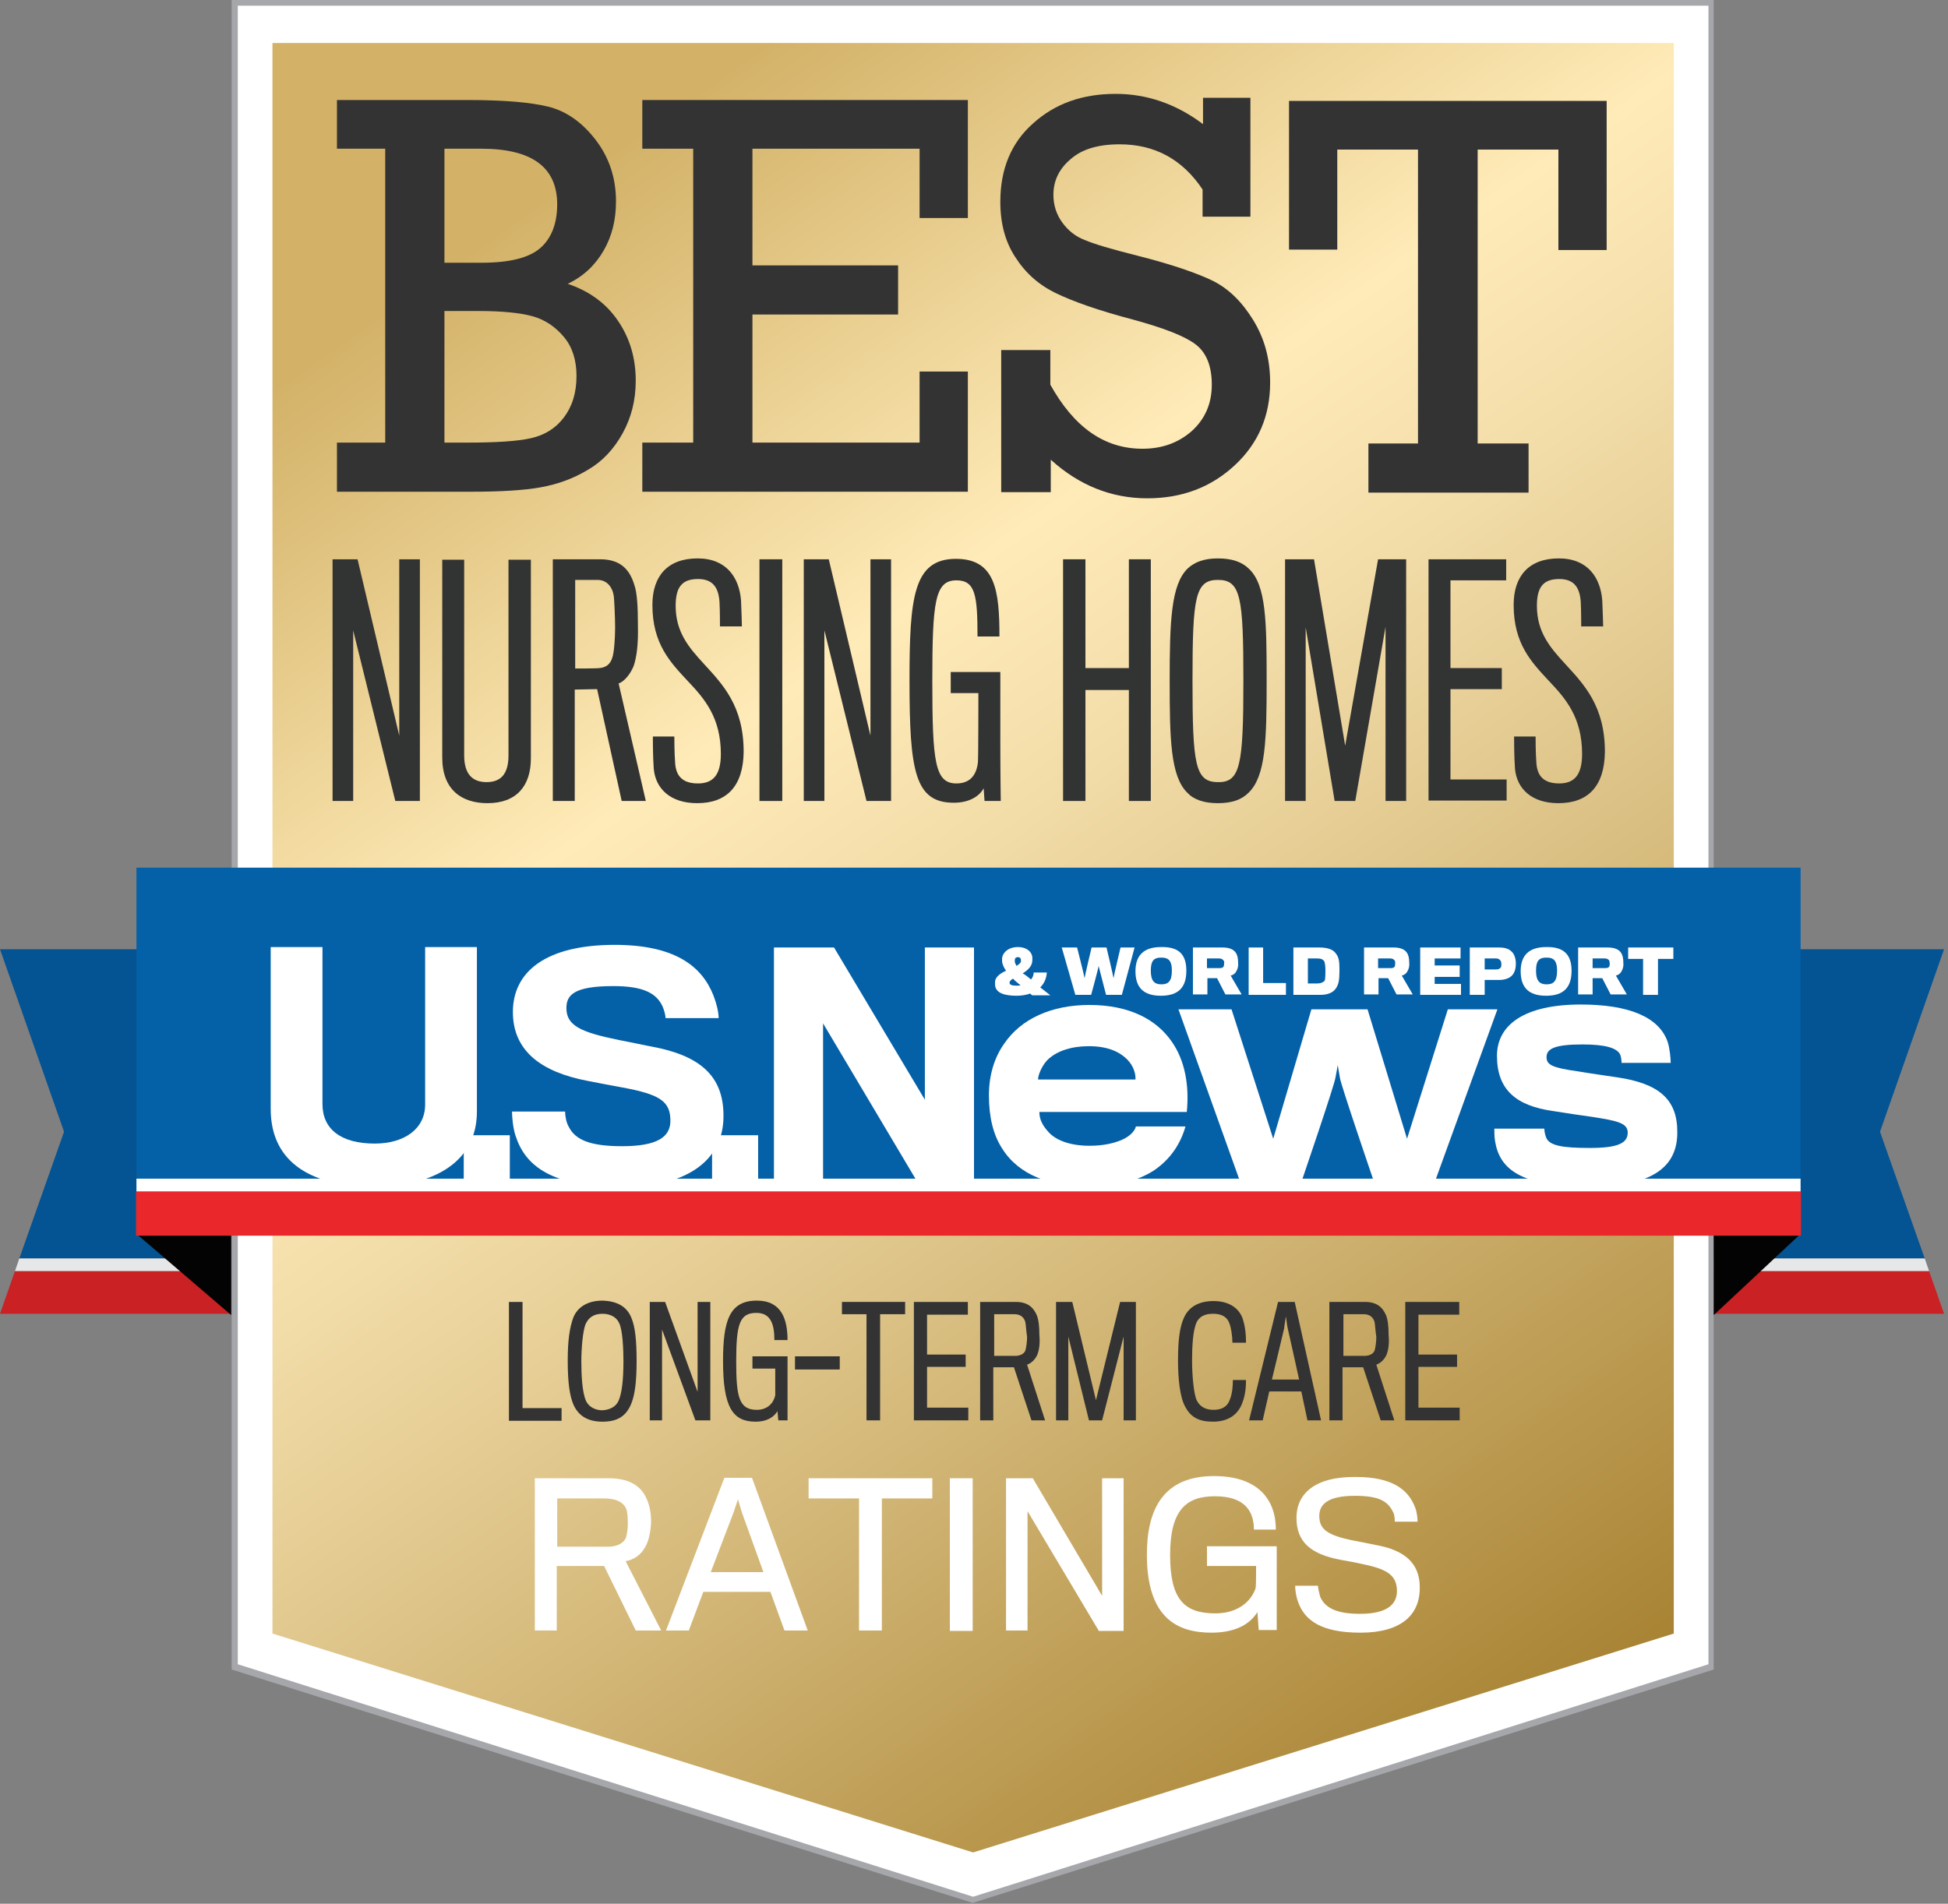<svg xmlns="http://www.w3.org/2000/svg" xmlns:xlink="http://www.w3.org/1999/xlink" id="Layer_1" x="0px" y="0px" viewBox="0 0 444 434" xml:space="preserve"><rect x="0" y="0" width="444" height="434" fill="#808080" stroke="none"/><g>	<g>		<polygon fill="#FFFFFF" points="53.5,379.9 53.5,0.6 390.1,0.6 390.1,379.9 221.8,433.1   "></polygon>		<path fill="#A5A7AB" d="M389.4,1.3v378.1l-167.6,53l-167.6-53V1.3H389.4 M390.7,0H52.8v380.6l168.9,53.2l168.9-53.2V0L390.7,0z"></path>	</g>	<linearGradient id="SVGID_1_" gradientUnits="userSpaceOnUse" x1="84.056" y1="-5.622" x2="359.511" y2="387.769">		<stop offset="0.135" style="stop-color:#D3B268"></stop>		<stop offset="0.393" style="stop-color:#FFEBB8"></stop>		<stop offset="0.465" style="stop-color:#F7E2AF"></stop>		<stop offset="0.583" style="stop-color:#E7CF97"></stop>		<stop offset="0.731" style="stop-color:#D1B575"></stop>		<stop offset="0.903" style="stop-color:#B7954A"></stop>		<stop offset="1" style="stop-color:#A88334"></stop>	</linearGradient>	<polygon fill="url(#SVGID_1_)" points="381.5,9.8 62.1,9.8 62.1,372.4 221.8,422.3 381.5,372.4  "></polygon></g><g>	<path fill="#FFFFFF" d="M147.1,352.6c-1,1.9-2.7,3-4.5,3.3l8.1,15.8h-5.8l-7.2-14.7h-10.8v14.7h-5V337h16.9c4.4,0,7,1.6,8.3,4.1  c0.8,1.5,1.3,3.3,1.3,5.9C148.3,349.4,147.8,351.4,147.1,352.6z M142.7,343.9c-0.7-1.5-2.3-2.3-5-2.3H127c0,0,0,10.9,0,11h11.6  c1.9,0,3.4-0.7,4-1.9c0.3-0.7,0.5-2.2,0.5-3.3C143.1,346.1,143,344.5,142.7,343.9z"></path>	<path fill="#FFFFFF" d="M157,371.7h-5.2l13.3-34.8h6.3l12.7,34.8h-5.3l-3.2-8.8h-15.3L157,371.7z M169.1,344.8l-0.9-3l-1,3  l-5.2,13.6H174L169.1,344.8z"></path>	<path fill="#FFFFFF" d="M201,341.6v30.1h-5.2v-30.1h-11.5V337h28.2v4.6H201z"></path>	<path fill="#FFFFFF" d="M216.5,371.7V337h5.2v34.8H216.5z"></path>	<path fill="#FFFFFF" d="M250.4,371.7l-16.2-27.2v27.2h-4.9V337h6.1l15.8,26.8V337h4.9v34.8H250.4z"></path>	<path fill="#FFFFFF" d="M286.9,371.7l-0.3-4.2c-1.3,2.1-4.1,4.7-10.5,4.7c-7.7,0-14.7-3.3-14.7-17.8c0-10.4,3.8-17.9,15.3-17.9  c10.2,0,14.1,5.5,14.1,12.2h-5c0-4.3-2.2-7.6-8.9-7.6c-6.6,0-10.2,3.2-10.2,13.4c0,10.1,3.2,13.3,10.3,13.3c5.1,0,8.2-2.7,9.2-5.8  c0.1-0.5,0.1-4.7,0.1-5h-11.2v-4.5H291c0,0,0,7.8,0,9.9c0,4.3,0,9.2,0,9.2H286.9z"></path>	<path fill="#FFFFFF" d="M310.1,372.2c-8.8,0-12.8-2.7-14.3-7.2c-0.4-1.1-0.6-2.6-0.6-3.5h5.2c0,0.5,0.3,1.8,0.5,2.5  c1.2,2.8,4.2,3.9,9.1,3.9c6.2,0,8.4-2.2,8.4-5.2c0-3.6-2.3-5-7.7-6.1c-1.2-0.3-3.3-0.7-5.1-1c-6.9-1.3-10.1-4.1-10.1-9.6  c0-5.3,4-9.4,13.5-9.3c8.1,0,12,2.7,13.6,7.1c0.4,1.1,0.5,2.5,0.5,3.1h-5.2c0-0.4,0-1.4-0.3-2c-1.2-2.7-3.3-3.9-8.8-3.9  c-6.1,0-8.1,1.9-8.1,4.6c0,3,1.8,4.4,7.8,5.6c1.6,0.3,3.6,0.7,5,1c6.4,1.1,10.1,4,10.1,9.6C323.7,368.2,319.3,372.2,310.1,372.2z"></path></g><g>	<path fill="#333333" d="M116,323.8v-27h3.1V321h8.9v2.9H116z"></path>	<path fill="#333333" d="M143.9,300.4c0.9,2.1,1.2,5.4,1.2,9.8c0,4.9-0.4,7.9-1.3,10c-1.2,2.7-3.1,3.9-6.5,3.9  c-3.4,0-5.5-1.4-6.6-3.9c-0.8-1.9-1.3-4.7-1.3-10c0-4.5,0.4-7.5,1.3-9.9c0.9-2.2,3.1-3.8,6.6-3.8  C140.7,296.6,142.9,297.9,143.9,300.4z M141,319.3c0.7-1.6,1.1-4.5,1.1-9c0-2.8-0.2-6.9-0.9-8.5c-0.5-1.3-1.8-2.3-3.9-2.3  c-2.1,0-3.2,1-3.8,2.3c-0.7,1.6-1,5.8-1,8.6c0,3.1,0.2,6.9,1,8.8c0.7,1.7,2.4,2.3,3.8,2.3C139,321.4,140.4,320.7,141,319.3z"></path>	<path fill="#333333" d="M158.5,323.8l-7.6-20.7v20.7h-2.8v-27h3.5l7.4,20.5v-20.5h2.9v27H158.5z"></path>	<path fill="#333333" d="M177.4,323.8l-0.2-2.1c-0.7,1.2-2.2,2.4-5,2.4c-5.2,0-7.4-3.3-7.4-13.8c0-9.1,1.4-13.8,7.7-13.8  c5.6,0,7,4.2,7,9h-3c0-3.4-0.7-6.2-4.1-6.2c-3.8,0-4.6,2.5-4.6,11c0,8.1,0.6,11.1,4.7,11.1c2.4,0,3.8-1.5,4.2-3.3V312h-5.2v-2.8h8  c0,0,0,6.3,0,8c0,3.2,0,6.6,0,6.6H177.4z"></path>	<path fill="#333333" d="M181.2,312.2v-3h10.2v3H181.2z"></path>	<path fill="#333333" d="M200.6,299.6v24.2h-3.1v-24.2h-5.6v-2.8h14.4v2.8H200.6z"></path>	<path fill="#333333" d="M208.3,323.8v-27h12.3v2.9h-9.3v9.1h8.8v2.8h-8.8v9.3h9.4v2.9H208.3z"></path>	<path fill="#333333" d="M236.4,308.9c-0.5,1.1-1.4,1.9-2.3,2.2l4.1,12.7h-3.1l-4-12.1h-4.7v12.1h-3v-27h8.1c2.7,0,4,1.2,4.8,3  c0.4,1,0.6,2.4,0.6,4.5C237.1,306.4,236.8,308,236.4,308.9z M233.7,301.4c-0.3-1.1-1.1-1.8-2.5-1.8h-4.6c0,0,0,9,0,9.5  c0,0,4.8,0,5,0c1.1-0.1,1.8-0.5,2.1-1.2c0.2-0.6,0.4-2.1,0.4-3.1C233.9,303.5,233.8,301.8,233.7,301.4z"></path>	<path fill="#333333" d="M256.1,323.8v-19.1l-4.9,19.1h-3l-4.7-19.1v19.1h-2.8v-27h3.7l5.4,22.4l5.5-22.4h3.6v27H256.1z"></path>	<path fill="#333333" d="M283.2,319.7c-1,2.9-3.4,4.4-6.7,4.4c-3.1,0-5-0.9-6.3-3.3c-1.3-2.2-1.7-6.7-1.7-10.6  c0-4.8,0.4-7.8,1.4-9.9c1.1-2.4,3.4-3.7,6.7-3.7c3.4,0,5.7,1.5,6.6,3.9c0.6,1.8,0.8,3.6,0.8,5.6h-3.1c0-1.4-0.3-3.6-0.8-4.7  c-0.6-1.3-1.8-1.9-3.6-1.9c-1.9,0-3.1,0.6-3.8,2c-0.8,1.9-1,5.3-1,8.7c0,3.3,0.4,7.8,1.1,9.1c0.8,1.6,2.3,2.1,3.8,2.1  c1.7,0,3.1-0.6,3.7-2.3c0.6-1.5,0.7-3.2,0.7-4.5h3C284,316.4,283.8,318.1,283.2,319.7z"></path>	<path fill="#333333" d="M287.8,323.8h-3.1l6.6-27h3.8l6,27H298l-1.4-6.6h-7.3L287.8,323.8z M293.5,302.8c-0.1-0.3-0.4-2.7-0.4-2.7  s-0.4,2.3-0.4,2.7c-0.1,0.5-2.8,11.7-2.8,11.7h6.2C296.1,314.5,293.6,303.1,293.5,302.8z"></path>	<path fill="#333333" d="M316,308.9c-0.5,1.1-1.4,1.9-2.3,2.2l4.1,12.7h-3.1l-4-12.1h-4.7v12.1h-3v-27h8.1c2.7,0,4,1.2,4.8,3  c0.4,1,0.6,2.4,0.6,4.5C316.7,306.4,316.4,308,316,308.9z M313.3,301.4c-0.3-1.1-1.1-1.8-2.5-1.8h-4.6c0,0,0,9,0,9.5c0,0,4.8,0,5,0  c1.1-0.1,1.8-0.5,2.1-1.2c0.2-0.6,0.4-2.1,0.4-3.1C313.5,303.5,313.4,301.8,313.3,301.4z"></path>	<path fill="#333333" d="M320.3,323.8v-27h12.3v2.9h-9.3v9.1h8.8v2.8h-8.8v9.3h9.4v2.9H320.3z"></path></g><g>	<path fill="#323333" d="M90.1,182.6l-9.6-38.9v38.9h-4.7v-55.1h5.7l9.5,40.2v-40.2h4.7v55.1H90.1z"></path>	<path fill="#323333" d="M111.1,183.1c-5.8,0-10.3-3-10.3-10.4c0-0.6,0-45.1,0-45.1h5c0,0,0,42.9,0,44.6c0,4.3,1.9,6.1,5.1,6.1  c3.3,0,5-1.9,5-6.1c0-1.7,0-44.6,0-44.6h5.1c0,0,0,44.7,0,45.3C121,179.2,117.7,183.1,111.1,183.1z"></path>	<path fill="#323333" d="M144.4,151.9c-0.7,1.7-2.1,3.5-3.4,3.9l6.2,26.8h-5.5l-5.6-25.5l-5.1,0.1v25.4h-5v-55.1h10.8  c4.5,0,6.7,2.2,7.8,5.9c0.6,1.7,0.8,4.9,0.8,9.2C145.5,147,145.1,149.9,144.4,151.9z M139.9,135.9c-0.3-2.1-1.6-3.7-3.7-3.7h-5.1  c0,0,0,19.1,0,20.2c0.1,0,5,0,5.5-0.1c1.6-0.1,2.5-1,2.9-2.2c0.5-1.2,0.7-4.9,0.7-7C140.2,140.6,140,136.7,139.9,135.9z"></path>	<path fill="#323333" d="M158.9,183.1c-6.1,0-9.5-3.3-9.9-7.9c-0.2-2.8-0.2-6.8-0.2-7.3h4.9c0,0.7,0,3.8,0.2,6.3  c0.3,3.2,2.2,4.4,5.2,4.4c3.4,0,5.2-1.9,5.2-6.7c0-8.3-3.7-12.6-7.5-16.6c-4-4.3-8.1-8.5-8.1-17.4c0-6.6,3.5-10.6,10.3-10.6  c6.6,0,9.5,4.4,9.9,9.6c0.1,2,0.2,5.7,0.2,5.9h-5c0-0.1,0-3.5-0.1-5.5c-0.2-3.2-1.4-5.3-4.9-5.3c-3.7,0-5.1,1.9-5.1,6.1  c0,6,3,9.5,6.4,13.2c4.3,4.7,9.1,9.6,9.1,20.1C169.4,179.3,165.6,183.1,158.9,183.1z"></path>	<path fill="#323333" d="M173.1,182.6v-55.1h5.2v55.1H173.1z"></path>	<path fill="#323333" d="M197.5,182.6l-9.6-38.9v38.9h-4.7v-55.1h5.7l9.5,40.2v-40.2h4.7v55.1H197.5z"></path>	<path fill="#323333" d="M224.4,182.6l-0.2-2.9c-1,1.9-3.4,3.3-6.8,3.3c-8.9,0-10.1-7.2-10.1-27.9c0-19,0.9-27.7,10.6-27.7  c9,0,9.9,7.3,9.9,17.7h-5c0-9.4-0.5-12.8-4.8-12.8c-4.9,0-5.5,4.8-5.5,22.9c0,18.6,0.6,23.4,5.5,23.4c3.1,0,4.6-1.9,4.9-4.9  c0.1-1.5,0.1-15.6,0.1-15.7h-6.3v-4.8H228c0,0,0,13.2,0,16.6c0,6.4,0.1,12.8,0.1,12.8H224.4z"></path>	<path fill="#323333" d="M257.3,182.6v-25.3h-9.9v25.3h-5.1v-55.1h5.1v24.8h9.9v-24.8h5v55.1H257.3z"></path>	<path fill="#323333" d="M284.7,129.7c3.9,3.7,4,12.1,4,25.5c0,13.5-0.2,21.7-4.1,25.5c-1.6,1.6-3.8,2.4-7,2.4c-3.2,0-5.5-0.8-7-2.4  c-3.8-3.8-4-12.1-4-25.5c0-13.5,0.3-21.9,4.1-25.6c1.6-1.5,3.8-2.3,6.9-2.3C280.8,127.3,283.1,128.1,284.7,129.7z M283.4,155.2  c0-19.1-0.6-23-5.8-23c-5.2,0-5.8,3.9-5.8,23s0.6,23.1,5.8,23.1C282.7,178.4,283.4,174.4,283.4,155.2z"></path>	<path fill="#323333" d="M315.8,182.6v-39.7l-6.9,39.7h-4.7l-6.6-39.6v39.6h-4.7v-55.1h6.6l7.1,42.5l7.5-42.5h6.4v55.1H315.8z"></path>	<path fill="#323333" d="M325.6,182.6v-55.1h17.7v4.8h-12.7v20h11.7v4.8h-11.7v20.6h12.8v4.8H325.6z"></path>	<path fill="#323333" d="M355.2,183.1c-6.1,0-9.5-3.3-9.9-7.9c-0.2-2.8-0.2-6.8-0.2-7.3h4.9c0,0.7,0,3.8,0.2,6.3  c0.3,3.2,2.2,4.4,5.2,4.4c3.4,0,5.2-1.9,5.2-6.7c0-8.3-3.7-12.6-7.5-16.6c-4-4.3-8.1-8.5-8.1-17.4c0-6.6,3.5-10.6,10.3-10.6  c6.6,0,9.5,4.4,9.9,9.6c0.1,2,0.2,5.7,0.2,5.9h-5c0-0.1,0-3.5-0.1-5.5c-0.2-3.2-1.4-5.3-4.9-5.3c-3.7,0-5.1,1.9-5.1,6.1  c0,6,3,9.5,6.4,13.2c4.3,4.7,9.1,9.6,9.1,20.1C365.7,179.3,361.9,183.1,355.2,183.1z"></path></g><g>	<path fill="#333333" d="M87.8,100.9v-67h-11V22.8h29.7c8.2,0,14.3,0.5,18.4,1.5c4.1,1,7.7,3.5,10.8,7.5c3.1,4,4.7,8.7,4.7,14.1  c0,4.2-0.9,7.9-2.8,11.2c-1.9,3.3-4.6,5.9-8.2,7.6c5,1.7,8.8,4.5,11.5,8.5c2.7,4,4,8.5,4,13.6c0,4.4-1,8.4-3,12s-4.6,6.4-7.9,8.3  c-3.3,2-6.9,3.3-10.8,4c-3.9,0.7-9.3,1-16,1H76.8v-11.2H87.8z M101.3,59.9h8.4c6.4,0,10.9-1.1,13.5-3.4c2.5-2.2,3.8-5.6,3.8-9.9  c0-8.5-5.8-12.7-17.3-12.7h-8.4V59.9z M101.3,100.9h5.1c6.6,0,11.5-0.3,14.6-1c3.1-0.7,5.6-2.2,7.5-4.7c1.9-2.5,2.9-5.6,2.9-9.5  c0-3.5-0.9-6.5-2.8-8.8s-4.3-4-7.2-4.8c-2.9-0.8-7.1-1.2-12.4-1.2h-7.7V100.9z"></path>	<path fill="#333333" d="M158,100.9v-67h-11.6V22.8h74.2v26.9h-11V33.9h-38.1v26.6h33.2v11.2h-33.2v29.2h38.1V84.7h11v27.4h-74.2  v-11.2H158z"></path>	<path fill="#333333" d="M228.2,112.3V79.8h11.2v7.9c5.4,9.7,12.3,14.6,21,14.6c4.4,0,8.1-1.3,11.2-4c3-2.7,4.6-6.2,4.6-10.6  c0-4.2-1.2-7.3-3.7-9.2c-2.5-1.9-7.2-3.7-14.1-5.6c-8-2.1-13.9-4.2-17.8-6.1c-3.9-1.9-6.9-4.6-9.2-8.2c-2.3-3.5-3.4-7.7-3.4-12.6  c0-7.5,2.5-13.5,7.5-17.9c5-4.5,11.2-6.7,18.8-6.7c7.1,0,13.8,2.3,19.9,6.9v-6H285v27.1h-10.9v-6.2c-4.6-6.9-10.9-10.3-18.9-10.3  c-4.9,0-8.6,1.1-11.2,3.4c-2.6,2.2-3.9,4.9-3.9,8.1c0,2.4,0.7,4.5,2,6.3c1.3,1.8,3,3.2,5.1,4c2.1,0.9,6.1,2.1,12.1,3.6  c7.9,2,13.6,4,17.1,5.7c3.6,1.8,6.6,4.7,9.2,8.9c2.6,4.2,3.9,8.9,3.9,14.3c0,7.6-2.7,13.9-8.1,18.9c-5.4,5-12,7.5-19.9,7.5  c-8.1,0-15.5-2.9-22-8.8v7.4H228.2z"></path>	<path fill="#333333" d="M323.2,101.1v-67h-18.4v22.8h-11V23h72.4v34h-11V34.1h-18.4v67h11.6v11.2h-36.5v-11.2H323.2z"></path></g><g>	<polygon fill="#045393" points="0,216.4 52.4,216.4 52.4,286.9 4.4,286.9 14.6,258  "></polygon>	<polygon fill="#E6E7E8" points="52.4,289.8 3.4,289.8 4.4,286.9 52.4,286.9  "></polygon>	<polygon fill="#CA2124" points="52.4,299.5 0,299.5 3.4,289.8 52.4,289.8  "></polygon></g><g>	<polygon fill="#045393" points="443.1,216.4 390.7,216.4 390.7,286.9 438.7,286.9 428.5,258  "></polygon>	<polygon fill="#E6E7E8" points="390.7,289.8 439.7,289.8 438.7,286.9 390.7,286.9  "></polygon>	<polygon fill="#CA2124" points="390.7,299.5 443.1,299.5 439.7,289.8 390.7,289.8  "></polygon></g><polygon fill="#030303" points="52.7,281.3 52.7,299.8 31,281.2 "></polygon><polygon fill="#030303" points="390.6,281.3 390.6,299.8 410.5,281.2 "></polygon><rect x="31.1" y="197.8" fill="#0460A7" width="379.3" height="73.9"></rect><g id="U.S.News_2_">	<path fill="#FFFFFF" d="M85.1,270.5c-13.4,0-23.4-5-23.4-17.7c0-1.2,0-36.9,0-36.9h11.8c0,0,0,34.8,0,35.8c0,5.7,4.2,9,11.9,9  c6.7,0,11.5-3.3,11.5-8.9c0-1,0-35.9,0-35.9h11.8c0,0,0,36.5,0,37.5C108.7,264.9,98.9,270.5,85.1,270.5z"></path>	<path fill="#FFFFFF" d="M105.7,269.8v-11h10.5v11H105.7z"></path>	<path fill="#FFFFFF" d="M141.8,270.6c-16.3,0-22.1-4.9-24.3-11.7c-0.6-1.8-0.8-4.4-0.8-5.5h12.1c0,1,0.3,2.6,0.8,3.4  c1.5,3.1,5,4.5,12.2,4.5c8.2,0,11-2.2,11-5.8c0-4.4-2.3-6-11-7.6c-1.6-0.3-5.5-1-7.9-1.5c-10.5-2-17-6.8-17-15.7  c0-9.1,7.4-15.3,23.2-15.3c13.5,0,19.8,4.7,22.5,11.5c0.7,1.8,1.2,3.8,1.2,5.2h-12.1c0-0.6-0.3-1.8-0.7-2.7  c-1.4-3-4.4-4.6-11.2-4.6c-8.9,0-10.7,2-10.7,5c0,4,3.2,5.5,12,7.3c2.7,0.5,6.3,1.3,7.5,1.5c10.7,2,16.3,6.5,16.3,15.7  C165,264,157.3,270.6,141.8,270.6z"></path>	<path fill="#FFFFFF" d="M162.3,269.8v-11h10.5v11H162.3z"></path>	<path fill="#FFFFFF" d="M209.3,269.8l-21.7-36.5v36.5h-11.2V216h13.7l20.7,34.7V216h11.2v53.8H209.3z"></path>	<path fill="#FFFFFF" d="M262.9,266.9c-3.5,2.2-8.3,3.6-14.7,3.6c-8.8,0-16-2.6-19.8-8.7c-2-3.1-3-7.1-3-12.1  c0-4.5,1.2-8.6,3.5-11.8c3.8-5.6,10.7-8.8,19.4-8.8c9.1,0,15.3,3.3,18.8,8.4c3,4.3,4,10,3.4,16h-33.6c0,1.8,0.8,3.2,2.2,4.7  c1.7,1.8,4.9,3,9.2,3c3.3,0,5.6-0.6,7.3-1.3c2.1-0.9,3.1-2.2,3.3-3.1h11.3C269.1,260.7,266.8,264.3,262.9,266.9z M256.9,241.5  c-1.7-1.7-4.4-3-8.7-3c-4.1,0-7.1,1.1-9.1,2.8c-1.4,1.2-2.5,3.6-2.5,4.8h22.2C258.9,244.9,258.4,243,256.9,241.5z"></path>	<path fill="#FFFFFF" d="M326.9,269.8h-13.6c0,0-7.8-22.8-7.9-24.1c-0.1-0.5-0.5-2.9-0.5-2.9s-0.4,2.4-0.5,2.8  c-0.1,1.4-7.9,24.2-7.9,24.2h-13.7l-14.2-39.7h12.1l9.5,29.5l8.7-29.5h12.8l9,29.5l9.3-29.5h11.3L326.9,269.8z"></path>	<path fill="#FFFFFF" d="M362.4,270.5c-13.4,0-19.8-2.7-21.4-9.2c-0.4-1.6-0.4-2.7-0.4-4H352c0,0.5,0.1,1.2,0.4,2  c0.7,1.9,3.8,2.4,10,2.4c6.6,0,8.6-1.2,8.6-3.5c0-2.2-2.4-2.7-8.2-3.6c-1.5-0.2-6.3-0.9-8.7-1.3c-8.7-1.2-12.9-5-12.9-12.6  c0-7.1,6.3-11.7,19.1-11.7c10.9,0,17.8,2.8,19.8,8.5c0.5,1.5,0.7,4,0.7,4.8h-11.2c0-0.4-0.1-1.7-0.5-2.2c-0.8-1.1-2.9-2-8.4-2  c-6.4,0-8.2,1-8.2,2.9c0,1.7,1.2,2.4,6.9,3.2c2.3,0.4,7.9,1.2,9.2,1.4c9.5,1.4,13.7,5,13.7,12.4  C382.4,266.3,376.2,270.5,362.4,270.5z"></path></g><g id="_x26__World_Report_2_">	<path fill="#FFFFFF" d="M235,223.3c0.4-0.5,0.6-1,0.6-1.6h3c-0.1,1.4-0.6,2.5-1.5,3.4c0.7,0.5,1.5,1.2,2.3,1.8h-4.1  c-0.2-0.1-0.4-0.3-0.5-0.4c-0.8,0.3-2,0.5-3,0.5c-2.6,0-4.9-0.5-5-2.5c0-0.2,0-0.4,0-0.6c0-1.2,1.2-2,2.5-2.6  c-0.6-0.9-0.9-1.6-0.9-2.3c0-0.1,0-0.4,0-0.5c0.1-1.3,1.4-2.6,3.6-2.6c2.1,0,3.3,1.2,3.3,2.5c0,0.1,0,0.4,0,0.5  c0,1.4-1.1,2.3-2.2,3C233.7,222.2,234.4,222.8,235,223.3z M230.1,224c0,0.5,0.5,0.7,1.6,0.7c0.3,0,0.7,0,0.9-0.1  c-0.6-0.5-1.3-1-1.7-1.5C230.4,223.4,230.1,223.7,230.1,224z M232.7,219.1c0-0.1,0-0.2,0-0.2c0-0.4-0.2-0.7-0.7-0.7  c-0.5,0-0.7,0.3-0.7,0.7c0,0.1,0,0.2,0,0.3c0,0.3,0.2,0.6,0.4,1C232.3,219.8,232.7,219.5,232.7,219.1z"></path>	<path fill="#FFFFFF" d="M255.7,226.8h-3.6c0,0-1.6-6.2-1.7-6.6c0,0.4-1.7,6.6-1.7,6.6h-3.6l-3.1-10.8h3.5c0,0,1.7,6.7,1.7,7  c0-0.3,1.6-7,1.6-7h3.4c0,0,1.6,6.7,1.6,7c0-0.3,1.6-7,1.6-7h3.2L255.7,226.8z"></path>	<path fill="#FFFFFF" d="M270.4,221.3c0,3.8-1.8,5.7-5.8,5.7c-4,0-5.8-1.9-5.8-5.6c0-3.5,1.8-5.5,5.8-5.5  C268.8,215.8,270.4,217.7,270.4,221.3z M267.1,221.3c0-2.1-0.6-3-2.4-3c-1.8,0-2.4,0.8-2.4,3c0,2.3,0.8,3.1,2.4,3.1  C266.2,224.4,267.1,223.8,267.1,221.3z"></path>	<path fill="#FFFFFF" d="M281.8,221.4c-0.3,0.6-0.8,0.9-1.3,1l2.5,4.3h-3.7l-1.9-3.7h-2.2v3.7h-3.3V216h6.8c1.4,0,2.4,0.4,2.9,1.1  c0.4,0.5,0.6,1.3,0.6,2.3C282.3,220.2,282.1,220.9,281.8,221.4z M278.9,219c-0.2-0.3-0.5-0.5-1-0.5h-2.8v2.2h2.9  c0.4,0,0.8-0.1,0.9-0.4c0.1-0.2,0.1-0.5,0.1-0.7C279.1,219.4,279,219.1,278.9,219z"></path>	<path fill="#FFFFFF" d="M284.6,226.8V216h3.3v8.1h5.2v2.7H284.6z"></path>	<path fill="#FFFFFF" d="M300.9,226.8h-6.1V216h5.9c2,0,3.2,0.5,3.8,1.4c0.7,0.9,0.8,1.8,0.8,3.8c0,2.3-0.2,3.2-0.8,4.1  C303.9,226.2,302.8,226.8,300.9,226.8z M302.1,221.2c0-0.8-0.1-1.8-0.3-2.1c-0.4-0.5-0.8-0.6-1.6-0.6h-2.1v5.7h2.1  c0.8,0,1.3-0.2,1.7-0.6C302.1,223.3,302.1,222,302.1,221.2z"></path>	<path fill="#FFFFFF" d="M320.8,221.4c-0.3,0.6-0.8,0.9-1.3,1l2.5,4.3h-3.7l-1.9-3.7h-2.2v3.7h-3.3V216h6.8c1.4,0,2.4,0.4,2.9,1.1  c0.4,0.5,0.6,1.3,0.6,2.3C321.3,220.2,321.1,220.9,320.8,221.4z M317.9,219c-0.2-0.3-0.5-0.5-1-0.5h-2.8v2.2h2.9  c0.4,0,0.8-0.1,0.9-0.4c0.1-0.2,0.1-0.5,0.1-0.7C318,219.4,318,219.1,317.9,219z"></path>	<path fill="#FFFFFF" d="M323.7,226.8V216h9.2v2.5h-5.9v1.6h5.7v2.6h-5.7v1.6h6v2.5H323.7z"></path>	<path fill="#FFFFFF" d="M344.7,222.3c-0.6,0.7-1.7,1.1-3,1.1c-0.4,0-3.3,0-3.3,0v3.4H335V216h6.7c1.3,0,2.2,0.3,2.8,0.9  c0.6,0.5,1,1.5,1,2.8C345.5,220.9,345.2,221.7,344.7,222.3z M342,219c-0.2-0.3-0.5-0.5-1-0.5h-2.6v2.5c0,0,2.6,0,2.6,0  c0.6,0,0.9-0.2,1.1-0.5c0.1-0.2,0.1-0.4,0.1-0.7C342.2,219.4,342.1,219.1,342,219z"></path>	<path fill="#FFFFFF" d="M358.2,221.3c0,3.8-1.8,5.7-5.8,5.7c-4,0-5.8-1.9-5.8-5.6c0-3.5,1.8-5.5,5.8-5.5  C356.5,215.8,358.2,217.7,358.2,221.3z M354.9,221.3c0-2.1-0.6-3-2.4-3c-1.8,0-2.4,0.8-2.4,3c0,2.3,0.8,3.1,2.4,3.1  C354,224.4,354.9,223.8,354.9,221.3z"></path>	<path fill="#FFFFFF" d="M369.6,221.4c-0.3,0.6-0.8,0.9-1.3,1l2.5,4.3h-3.7l-1.9-3.7H363v3.7h-3.3V216h6.8c1.4,0,2.4,0.4,2.9,1.1  c0.4,0.5,0.6,1.3,0.6,2.3C370.1,220.2,369.9,220.9,369.6,221.4z M366.8,219c-0.2-0.3-0.5-0.5-1-0.5H363v2.2h2.9  c0.4,0,0.8-0.1,0.9-0.4c0.1-0.2,0.1-0.5,0.1-0.7C366.9,219.4,366.8,219.1,366.8,219z"></path>	<path fill="#FFFFFF" d="M377.9,218.6v8.2h-3.4v-8.2h-3.4V216h10.3v2.6H377.9z"></path></g><rect x="31.1" y="268.7" fill="#FFFFFF" width="379.3" height="3.5"></rect><rect x="31" y="271.6" fill="#EA272A" width="379.5" height="10.1"></rect></svg>
